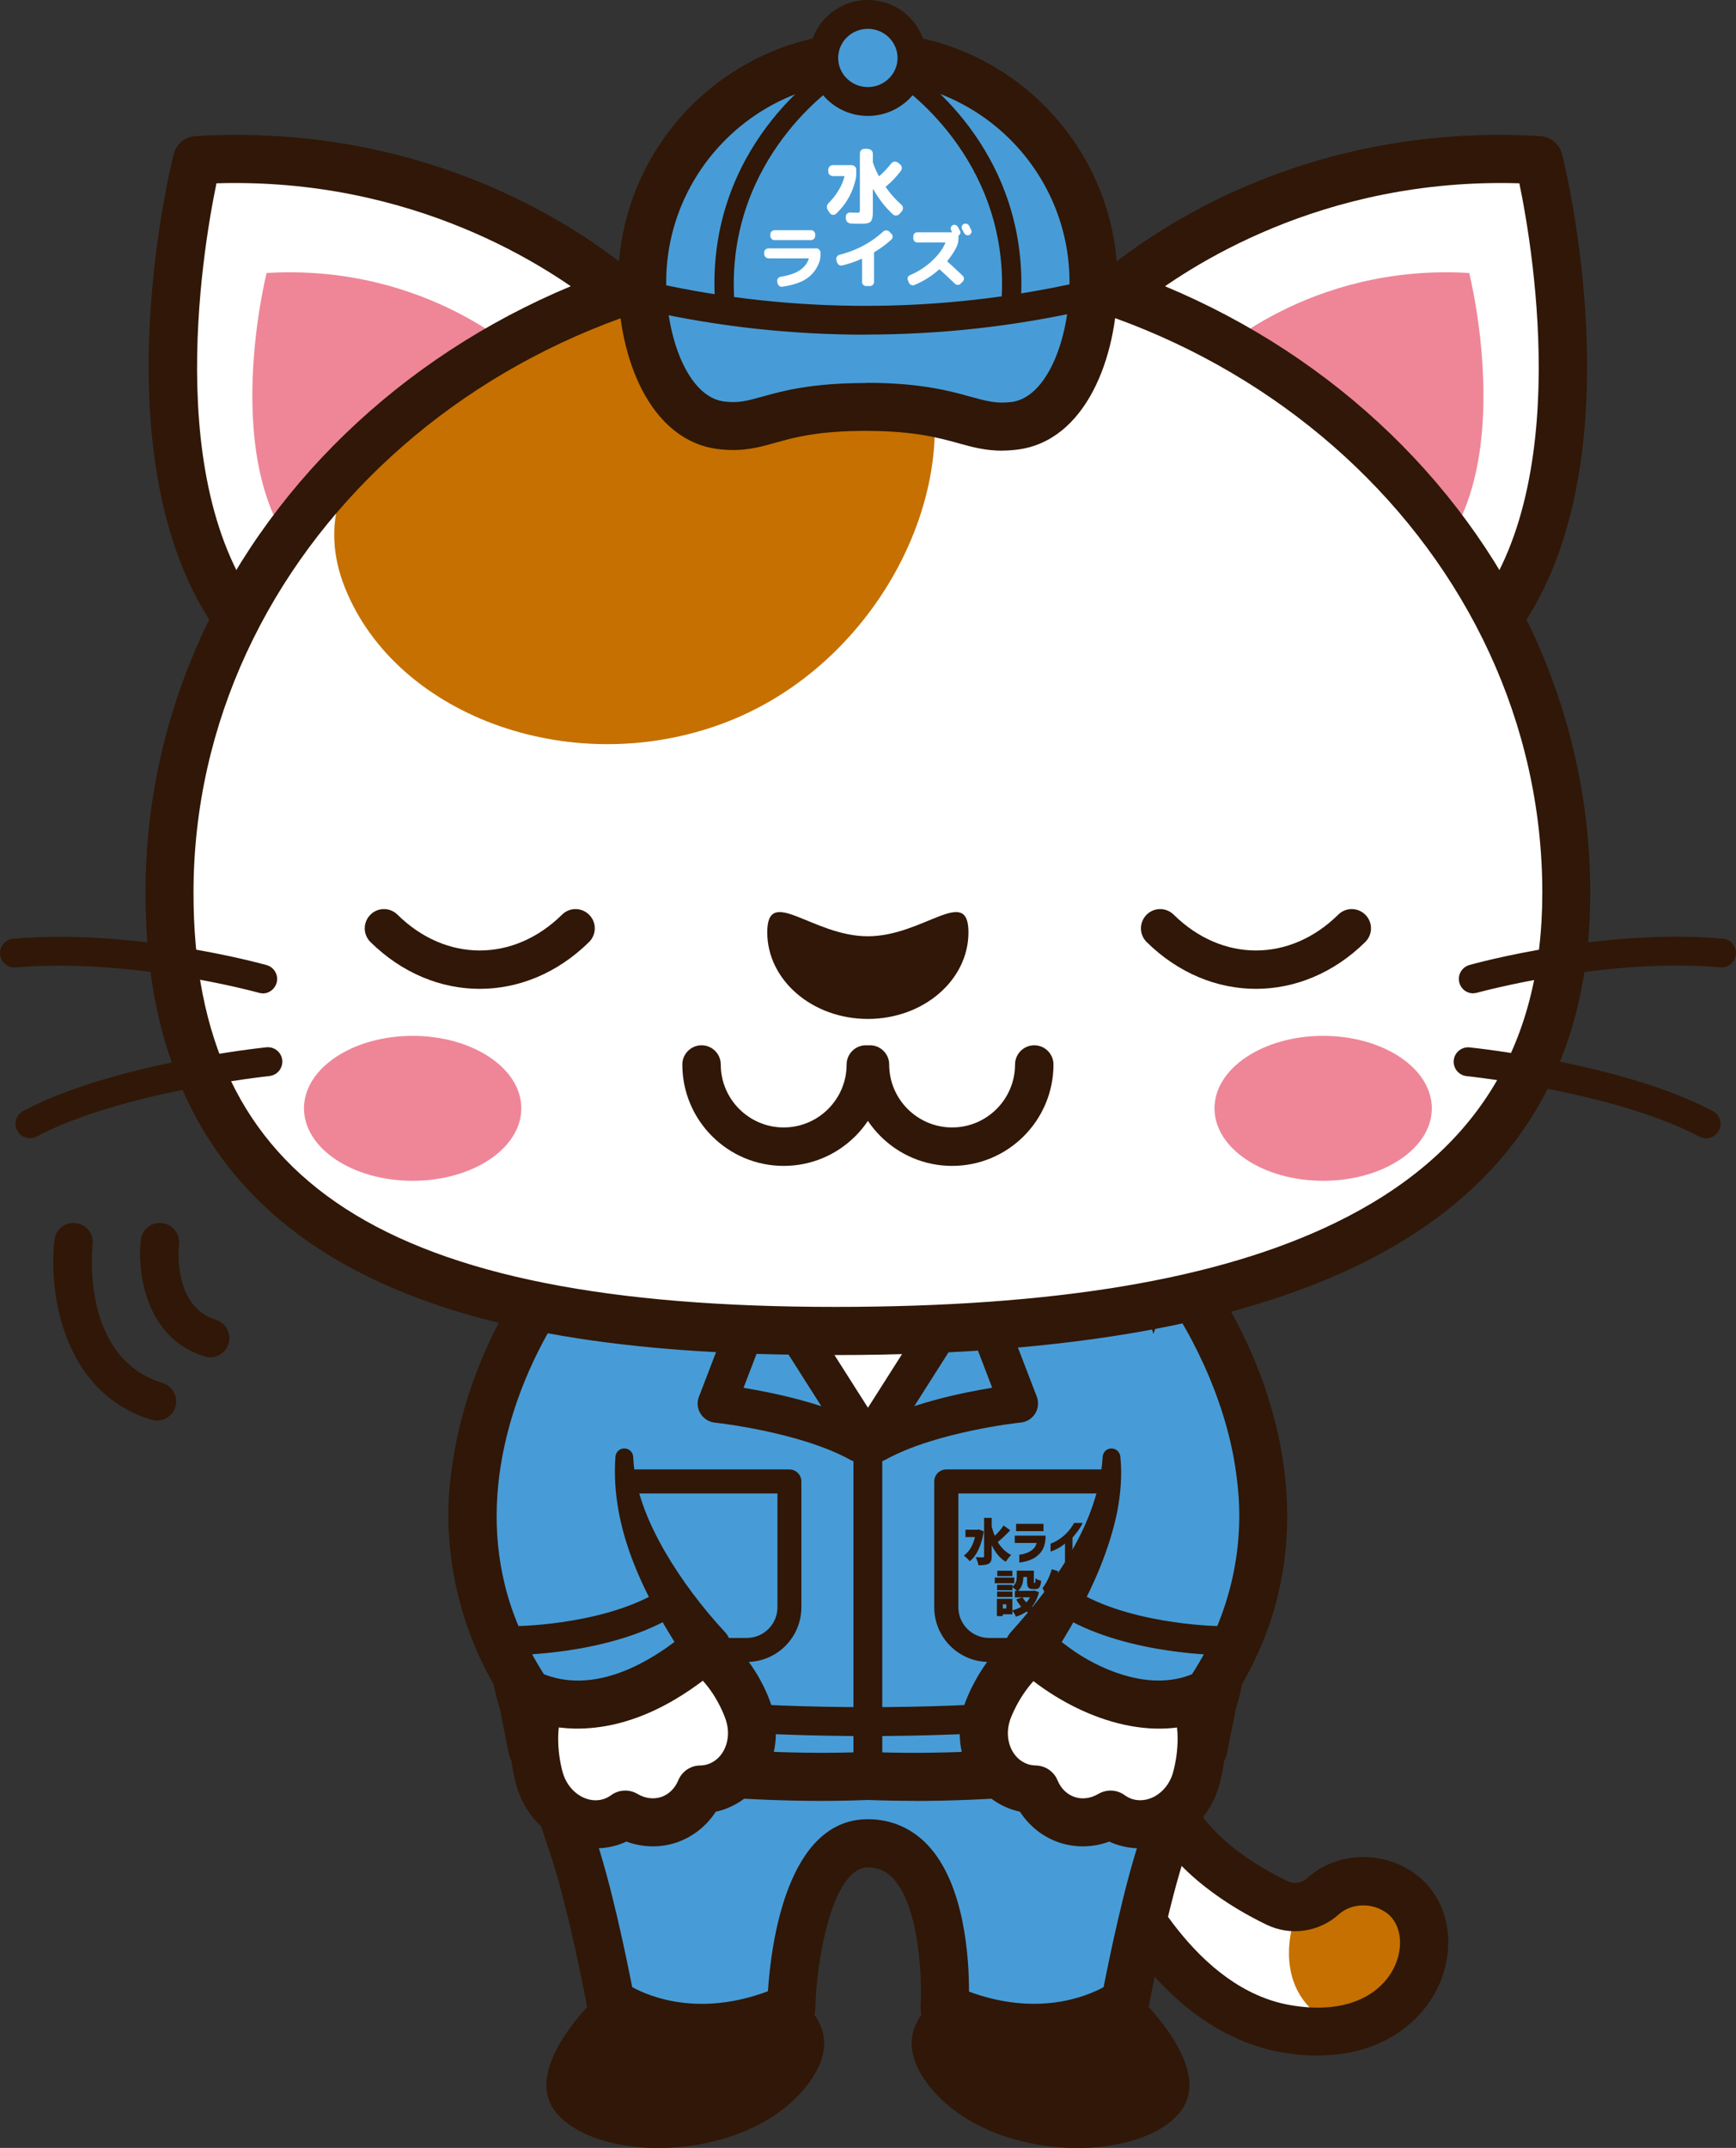 <?xml version="1.0" encoding="UTF-8"?><svg id="b" xmlns="http://www.w3.org/2000/svg" viewBox="0 0 180.69 223.47"><rect x="0" y="0" width="180.69" height="223.47" fill="#333333" stroke="none"/><defs><style>.d{fill:#c57000;}.e{fill:#ee8698;}.f{fill:#fff;}.g{fill:#479cd7;}.h{fill:#301707;}</style></defs><g id="c"><path class="f" d="M113.46,189.32s6.46,19.31,20.39,21.75c13.92,2.44,17.57-10.55,11.62-14.3-2.7-1.7-5.9-1.17-7.79.53-1.31,1.18-3.17,1.45-4.76.69-4.01-1.93-10.39-5.88-12.03-12l-7.44,3.33Z"/><path class="d" d="M135.1,198.57s-3.65,8.13,3.45,11.95c7.11,3.82,10.6-8.22,8.95-10.81s-5.95-5.27-12.41-1.15Z"/><path class="h" d="M137.17,213.87c-1.17,0-2.42-.11-3.74-.34-15.22-2.66-22.05-22.57-22.33-23.42-.41-1.22.18-2.55,1.35-3.08l7.44-3.33c.67-.3,1.43-.29,2.1.02.66.32,1.15.9,1.34,1.61,1.4,5.23,7.3,8.76,10.7,10.39.66.32,1.45.2,2-.3,2.92-2.63,7.35-2.95,10.79-.79,3.58,2.25,4.88,6.91,3.18,11.34-1.49,3.88-5.68,7.88-12.82,7.88ZM116.66,190.63c2.05,4.8,7.91,16.28,17.62,17.98,6.46,1.13,9.93-1.54,11.04-4.41.83-2.16.35-4.35-1.18-5.31-1.73-1.09-3.72-.69-4.78.27-2.07,1.86-5.02,2.29-7.52,1.09-3.61-1.74-9.56-5.31-12.33-10.89l-2.85,1.28ZM113.46,189.32h0,0Z"/><path class="h" d="M64.25,205.75s-10.93,9.03-6.18,14.26,20.12,4.88,26.14-3.33c5.23-7.13-4.28-10.46-4.28-10.46l-15.68-.48Z"/><path class="h" d="M116.42,205.75s10.93,9.03,6.18,14.26c-4.75,5.23-20.12,4.88-26.14-3.33-5.23-7.13,4.28-10.46,4.28-10.46l15.68-.48Z"/><path class="g" d="M90.33,170.51h-36.8s3.86,15.13,5.93,21.07c2.08,5.93,4.08,16.69,4.08,16.69,0,0,7.53,5.64,18.8.59,0,0,.35-17.1,7.98-17.1,9,0,7.98,17.1,7.98,17.1,11.28,5.04,18.8-.59,18.8-.59,0,0,2-10.76,4.08-16.69,2.08-5.93,5.93-21.07,5.93-21.07h-36.8Z"/><path class="h" d="M107.58,213.48c-2.97,0-6.44-.6-10.29-2.32-.95-.42-1.54-1.39-1.47-2.43.16-2.69-.06-10.33-2.89-13.33-.72-.77-1.55-1.12-2.59-1.12-3.66,0-5.38,9.54-5.48,14.65-.02.97-.59,1.84-1.48,2.23-12.47,5.58-20.97-.61-21.32-.88-.5-.38-.84-.93-.96-1.54-.02-.11-1.99-10.64-3.98-16.33-2.09-5.97-5.84-20.66-6-21.28-.19-.75-.02-1.54.45-2.15s1.2-.97,1.97-.97h73.59c.77,0,1.5.36,1.97.97s.64,1.4.45,2.15c-.16.62-3.91,15.31-6,21.28-1.99,5.68-3.96,16.22-3.98,16.33-.12.62-.46,1.17-.96,1.54-.25.18-4.38,3.2-11.03,3.2ZM65.8,206.74c1.85,1.01,6.97,3.11,14.13.43.32-4.9,1.97-17.9,10.4-17.9,2.42,0,4.57.93,6.24,2.7,3.82,4.06,4.29,11.68,4.29,15.24,7.09,2.61,12.18.53,14.01-.47.57-2.92,2.22-10.99,3.97-15.98,1.45-4.14,3.82-13.01,5.06-17.74H56.77c1.24,4.73,3.62,13.6,5.06,17.74,1.75,4.99,3.4,13.06,3.97,15.98Z"/><path class="g" d="M121.22,134.15h-61.78s-9.74,28.28-4.99,43.01l.95,4.75s17.35,3.56,34.93,2.85c17.58.71,34.93-2.85,34.93-2.85l.95-4.75c4.75-14.73-4.99-43.01-4.99-43.01Z"/><path class="h" d="M95.16,187.36c-1.6,0-3.21-.03-4.83-.09-17.66.71-34.71-2.76-35.43-2.9-.98-.2-1.75-.97-1.95-1.96l-.92-4.62c-4.85-15.38,4.64-43.27,5.05-44.45.35-1.01,1.3-1.69,2.36-1.69h61.78c1.07,0,2.02.68,2.36,1.69.41,1.18,9.9,29.07,5.05,44.45l-.92,4.62c-.2.99-.96,1.76-1.95,1.96-.65.13-14.79,3-30.6,3ZM90.33,182.27s.07,0,.1,0c14.03.58,28.05-1.66,32.71-2.5l.62-3.1c.02-.09.04-.19.07-.28,3.8-11.78-2.48-33.54-4.43-39.74h-58.15c-1.95,6.2-8.23,27.96-4.43,39.74.03.09.05.18.07.28l.62,3.1c4.66.84,18.7,3.07,32.71,2.5.03,0,.07,0,.1,0Z"/><path class="h" d="M90.33,184.37c-.83,0-1.5-.67-1.5-1.5v-42.34c0-.83.67-1.5,1.5-1.5s1.5.67,1.5,1.5v42.34c0,.83-.67,1.5-1.5,1.5Z"/><polygon class="f" points="90.33 150.19 81.79 136.74 98.88 136.74 90.33 150.19"/><path class="h" d="M90.33,152.19h0c-.68,0-1.32-.35-1.69-.93l-8.55-13.45c-.39-.62-.42-1.4-.06-2.04s1.02-1.04,1.75-1.04h17.09c.73,0,1.4.4,1.75,1.04s.33,1.42-.06,2.04l-8.55,13.45c-.37.58-1,.93-1.69.93ZM85.43,138.74l4.91,7.72,4.91-7.72h-9.81Z"/><path class="h" d="M89.47,152.13c-.33,0-.66-.08-.97-.25-5.28-2.92-14-3.86-14.09-3.87-.62-.06-1.17-.41-1.5-.94-.33-.53-.39-1.18-.16-1.76l2.86-7.44c.4-1.03,1.56-1.55,2.58-1.15,1.03.4,1.55,1.55,1.15,2.58l-1.95,5.09c3.25.53,8.92,1.71,13.05,4,.97.54,1.32,1.75.78,2.72-.37.66-1.05,1.03-1.75,1.03Z"/><path class="h" d="M91.19,152.13c-.7,0-1.39-.37-1.75-1.03-.54-.97-.19-2.18.78-2.72,4.13-2.29,9.8-3.47,13.05-4l-1.95-5.09c-.4-1.03.12-2.19,1.15-2.58,1.03-.4,2.19.12,2.58,1.15l2.86,7.44c.22.58.16,1.23-.16,1.76-.33.53-.88.88-1.5.94-.09,0-8.81.95-14.09,3.87-.31.17-.64.25-.97.25Z"/><path class="h" d="M77.73,172.91h-11.21c-3.14,0-5.69-2.55-5.69-5.69v-13.09c0-.69.56-1.25,1.25-1.25h20.08c.69,0,1.25.56,1.25,1.25v13.09c0,3.14-2.55,5.69-5.69,5.69ZM63.33,155.38v11.84c0,1.76,1.43,3.19,3.19,3.19h11.21c1.76,0,3.19-1.43,3.19-3.19v-11.84h-17.58Z"/><path class="h" d="M101.89,159.13l.5.19c-.11.72-.29,1.35-.54,1.88-.25.54-.56.95-.92,1.23-.07-.09-.16-.2-.29-.32-.13-.12-.24-.21-.32-.27.56-.4.95-1.04,1.16-1.92h-.99v-.77h1.25l.13-.03ZM104.45,158.71l.7.5c-.51.54-.95.94-1.3,1.22.37.62.84,1.07,1.4,1.35-.09.08-.19.19-.3.33-.11.14-.2.27-.27.38-.6-.37-1.09-.95-1.46-1.74v1.15c0,.22-.02.39-.07.51-.05.12-.13.22-.25.28-.19.11-.54.16-1.06.16-.01-.12-.05-.26-.11-.42-.06-.17-.12-.31-.18-.42.21.01.46.02.75.02.09,0,.13-.04.13-.13v-3.98h.79v.9c.08.33.19.66.32.97.38-.36.68-.72.92-1.08Z"/><path class="h" d="M105.62,160.53v-.76h3.21c0,.44-.06.83-.18,1.15-.12.33-.3.59-.52.8-.22.21-.45.37-.68.48-.23.11-.45.19-.66.24-.21.05-.38.08-.5.1-.13.02-.2.03-.2.03v-.82s.06,0,.16-.02c.11-.01.24-.04.4-.09.16-.04.33-.11.5-.2.17-.09.33-.21.46-.35.13-.15.23-.34.29-.56h-2.28ZM105.76,159.3v-.76h2.85v.76h-2.85Z"/><path class="h" d="M112.69,158.46c-.14.29-.31.57-.51.83-.2.26-.38.49-.55.68v2.67h-.78v-2.05c-.25.21-.5.38-.73.5s-.42.21-.56.26c-.14.05-.21.07-.21.07v-.82s.09-.03.25-.1.38-.18.63-.35c.26-.16.52-.38.8-.66.28-.28.53-.63.77-1.04h.89Z"/><path class="h" d="M113.24,159.38v-.82h2.64v-.34h.34v.73h-.22c-.06.25-.14.48-.23.71-.15.33-.3.64-.48.91.15.2.3.38.44.55.15.17.27.29.38.38.11.09.16.14.17.14v.97c-.18-.13-.34-.26-.48-.39-.15-.12-.3-.28-.46-.45s-.33-.37-.48-.59c-.2.25-.41.47-.62.66-.21.19-.4.34-.58.45-.18.12-.32.2-.43.25-.11.05-.17.08-.17.08v-.91c.29-.15.54-.33.77-.55.23-.22.44-.46.65-.74.2-.27.39-.62.55-1.05h-1.79ZM116.41,158.94v-.73h.34v.73h-.34Z"/><path class="h" d="M105.57,164.13v.59h-2.03v-.59h2.03ZM107.66,165.48l.48.17c-.15.61-.4,1.11-.73,1.51.3.18.63.31.98.39-.08.08-.17.18-.26.3-.09.13-.17.24-.22.35-.41-.13-.76-.3-1.06-.53-.32.22-.69.4-1.11.53-.09-.22-.21-.44-.37-.63v.38h-.99v.19h-.62v-1.8h1.61v1.2c.35-.09.66-.21.92-.38-.2-.23-.37-.48-.51-.76l.63-.21h-.78v-.67h.21c-.16-.17-.31-.3-.46-.39v.32h-1.6v-.56h1.6v.18c.18-.14.3-.29.36-.46.06-.17.09-.36.09-.58v-.62h1.78v1.11c0,.08,0,.13,0,.14s.02.03.04.03h.05s.03-.01.04-.03c.01-.02.02-.07.03-.14,0-.07.01-.18.01-.32.12.11.32.2.59.26-.03.33-.09.55-.18.68-.09.12-.23.19-.42.19h-.27c-.23,0-.38-.06-.47-.17s-.13-.32-.13-.63v-.46h-.39c0,.65-.19,1.13-.55,1.44h1.56l.12-.03ZM105.38,165.59v.56h-1.6v-.56h1.6ZM105.37,163.42v.56h-1.57v-.56h1.57ZM104.74,167.35v-.44h-.36v.44h.36ZM107.19,166.18h-.76c.09.18.22.36.4.53.16-.17.28-.34.37-.53Z"/><path class="h" d="M113.41,164.7v.64h-2.66v.52c0,1.08-.18,1.87-.54,2.37-.08-.12-.23-.25-.45-.4v.37h-.7v-2.43c-.06.09-.13.18-.21.28-.03-.1-.08-.24-.15-.42s-.14-.32-.19-.42c.19-.23.38-.52.55-.87s.31-.71.41-1.08l.68.21-.05.16h.66v-.33h.68v.33h.64v-.33h.69v.33h.62v.64h-.62v.31h-.69v-.31h-.64v.31h-.68v-.31h-.66v-.63c-.09.27-.2.55-.33.84v3.15c.21-.39.32-.99.32-1.78v-1.15h3.32ZM113.3,165.54v2.06c0,.14-.01.25-.04.33-.02.08-.07.14-.15.19-.12.07-.31.1-.57.1-.02-.19-.07-.37-.15-.56.11,0,.19,0,.23,0,.03,0,.05-.02.05-.06v-.15h-.34v.76h-.56v-.76h-.31v.76h-.61v-2.65h2.44ZM111.77,166.07h-.31v.21h.31v-.21ZM111.47,166.96h.31v-.2h-.31v.2ZM112.68,166.07h-.34v.21h.34v-.21ZM112.34,166.96h.34v-.2h-.34v.2Z"/><path class="h" d="M114.14,172.91h-11.21c-3.14,0-5.69-2.55-5.69-5.69v-13.09c0-.69.56-1.25,1.25-1.25h20.08c.69,0,1.25.56,1.25,1.25v13.09c0,3.14-2.55,5.69-5.69,5.69ZM99.75,155.38v11.84c0,1.76,1.43,3.19,3.19,3.19h11.21c1.76,0,3.19-1.43,3.19-3.19v-11.84h-17.58Z"/><path class="h" d="M90.33,180.62c-11.98,0-23.97-.91-35.87-2.73-.82-.12-1.38-.89-1.26-1.71.12-.82.89-1.38,1.71-1.26,23.5,3.59,47.33,3.59,70.83,0,.83-.12,1.58.44,1.71,1.26.12.82-.44,1.58-1.26,1.71-11.9,1.82-23.88,2.73-35.87,2.73Z"/><path class="f" d="M63.28,170.39c-10.35,3.46-7.36,13.99-7.02,15,1.1,3.28,4.41,5.14,7.4,4.14.52-.17.99-.43,1.42-.74,1.37.81,2.99,1.05,4.53.54,1.54-.52,2.69-1.69,3.3-3.16.53,0,1.06-.09,1.58-.26,2.99-1,4.52-4.47,3.43-7.75-.34-1.02-4.28-11.23-14.63-7.77Z"/><path class="h" d="M61.98,192.3c-1.35,0-2.7-.36-3.96-1.05-1.94-1.09-3.41-2.89-4.14-5.07-.13-.38-1.22-3.82-.6-7.77.56-3.53,2.61-8.2,9.2-10.4,10.43-3.49,16.2,4.59,17.79,9.35.73,2.18.63,4.5-.26,6.54-.94,2.12-2.62,3.67-4.74,4.38-.25.08-.51.16-.77.21-.98,1.51-2.42,2.64-4.1,3.21-1.68.56-3.51.52-5.2-.1-.25.11-.5.21-.75.3-.81.27-1.64.4-2.47.4ZM67.32,172.19c-.98,0-2.06.17-3.25.57-3.43,1.15-5.34,3.25-5.84,6.44-.45,2.82.39,5.38.4,5.4.33,1,.99,1.81,1.84,2.29.78.43,1.63.53,2.4.27.26-.09.5-.22.74-.39.81-.59,1.88-.64,2.74-.13.8.47,1.67.58,2.47.32.79-.27,1.42-.88,1.78-1.74.38-.92,1.27-1.53,2.27-1.54.29,0,.57-.05.83-.14.77-.26,1.39-.85,1.75-1.66.39-.89.43-1.93.1-2.93-.26-.79-2.45-6.76-8.22-6.76Z"/><path class="g" d="M64.98,151.57l-6.65-19.49s-18.06,22.34-3.43,44.05c0,0,7.65,4.82,18.61-4.77,0,0-9-10.76-8.52-19.79Z"/><path class="h" d="M60.27,133.66c-6.46,8.75-10.39,20.36-7.74,31.16.84,3.53,2.42,6.86,4.44,9.92l-.74-.72c-.05-.03.04.02.08.04,5.45,2.36,11.42-1,15.55-4.57,0,0-.27,3.48-.27,3.48-4.22-6.35-8.11-13.61-7.53-21.45.05-.51.51-.88,1.02-.82.48.05.83.46.83.92.15,3.43,1.53,6.72,3.27,9.76,1.72,2.97,3.94,5.91,6.25,8.39.89.93.86,2.41-.08,3.3-4.31,3.79-9.66,6.89-15.61,6.77-1.94-.05-3.93-.44-5.7-1.32-.4-.19-.97-.54-1.21-.96-4.76-6.96-6.98-15.78-5.89-24.16,1.03-8.36,4.43-16.17,9.44-22.88,2.13-2.56,5.96.5,3.89,3.14h0Z"/><path class="h" d="M54.03,172.17c-.82,0-1.49-.66-1.5-1.48-.01-.83.65-1.51,1.48-1.52.1,0,9.72-.18,15.33-4.1.68-.47,1.61-.31,2.09.37.47.68.31,1.62-.37,2.09-6.38,4.45-16.58,4.63-17.01,4.64h-.02Z"/><path class="f" d="M117.39,170.39c10.35,3.46,7.36,13.99,7.02,15-1.1,3.28-4.41,5.14-7.4,4.14-.52-.17-.99-.43-1.42-.74-1.37.81-2.99,1.05-4.53.54-1.54-.52-2.69-1.69-3.3-3.16-.53,0-1.06-.09-1.58-.26-2.99-1-4.52-4.47-3.43-7.75.34-1.02,4.28-11.23,14.63-7.77Z"/><path class="h" d="M118.68,192.3c-.83,0-1.66-.13-2.47-.4-.25-.08-.5-.18-.75-.3-1.69.62-3.52.66-5.2.1-1.68-.56-3.12-1.7-4.1-3.21-.26-.06-.52-.13-.78-.21-2.12-.71-3.8-2.26-4.74-4.38-.9-2.04-.99-4.36-.26-6.54.13-.38,1.32-3.78,4.19-6.57,2.57-2.48,7.01-4.99,13.6-2.78,6.59,2.2,8.64,6.87,9.2,10.4.62,3.95-.47,7.39-.6,7.77-.73,2.18-2.2,3.98-4.14,5.06-1.25.7-2.6,1.05-3.96,1.05ZM115.59,186.29c.52,0,1.03.16,1.47.48.24.17.49.3.74.39.77.25,1.62.16,2.4-.27.85-.48,1.51-1.29,1.84-2.29,0-.03.85-2.58.4-5.4-.5-3.19-2.41-5.29-5.84-6.44s-6.22-.61-8.54,1.63c-2.06,1.99-2.92,4.53-2.93,4.56-.33,1-.3,2.04.09,2.93.36.81.98,1.4,1.75,1.66.26.09.53.13.83.14,1,.02,1.89.62,2.27,1.54.35.86.99,1.47,1.78,1.74.79.27,1.67.15,2.47-.32.39-.23.83-.35,1.27-.35Z"/><path class="g" d="M122.34,132.08l-6.65,19.49c.48,9.03-8.52,19.79-8.52,19.79,10.96,9.59,18.61,4.77,18.61,4.77,14.63-21.71-3.43-44.05-3.43-44.05Z"/><path class="h" d="M124.29,130.51c7.44,9.99,11.73,23.08,8.71,35.49-.99,4.14-2.83,8.03-5.15,11.53-.19.3-.46.54-.74.72-6.37,3.47-14.1.79-19.46-3.28,0,0-2.13-1.72-2.13-1.72,0,0-.18-.16-.18-.16-.94-.88-.99-2.36-.11-3.3,4.51-5.02,9.1-11.27,9.54-18.21.02-.51.45-.91.96-.88.46.02.83.38.88.83.2,1.96.03,3.92-.34,5.82-.79,3.78-2.32,7.32-4.14,10.69-.93,1.69-1.87,3.28-3.05,4.93,0,0-.27-3.49-.27-3.48,1.07.87,2.59,2.09,3.75,2.79,3.5,2.15,8.09,3.53,11.88,1.74,0,0-.74.72-.74.72,4.13-6.09,5.99-13.45,5.05-20.77-.41-3.65-1.45-7.25-2.88-10.69-1.43-3.39-3.3-6.78-5.52-9.68-1.97-2.62,1.83-5.64,3.93-3.09h0Z"/><path class="h" d="M126.63,172.17h-.02c-.43,0-10.63-.19-17.01-4.64-.68-.47-.85-1.41-.37-2.09.47-.68,1.41-.85,2.09-.37,5.61,3.91,15.24,4.1,15.33,4.1.83.01,1.49.69,1.48,1.52-.01.82-.68,1.48-1.5,1.48Z"/><path class="f" d="M65.74,31.59s-16.86-16.62-45.24-14.94c0,0-9.55,37.68,8.66,52.41l36.58-37.48Z"/><path class="h" d="M29.16,71.57c-.55,0-1.11-.18-1.57-.56-19.23-15.56-9.91-53.37-9.51-54.97.27-1.06,1.19-1.82,2.28-1.88,29.16-1.74,46.42,14.94,47.14,15.65.98.97,1,2.54.03,3.53l-36.58,37.48c-.49.5-1.14.75-1.79.75ZM22.53,19.07c-1.49,7.18-5.99,33.96,6.52,46.54L62.09,31.76c-4.89-3.88-18.97-13.31-39.56-12.69Z"/><path class="e" d="M54.62,37.27s-10.02-9.87-26.87-8.87c0,0-5.67,22.38,5.14,31.14l21.73-22.26Z"/><path class="f" d="M114.92,31.59s16.86-16.62,45.24-14.94c0,0,9.55,37.68-8.66,52.41l-36.58-37.48Z"/><path class="h" d="M151.5,71.57c-.65,0-1.3-.25-1.79-.75l-36.58-37.48c-.96-.98-.95-2.56.03-3.53.72-.71,17.98-17.4,47.14-15.65,1.09.06,2.01.83,2.28,1.88.41,1.6,9.72,39.41-9.51,54.97-.46.37-1.02.56-1.57.56ZM118.58,31.76l33.04,33.85c12.51-12.58,8.01-39.36,6.52-46.54-20.61-.62-34.67,8.81-39.56,12.69Z"/><path class="e" d="M126.05,37.27s10.02-9.87,26.87-8.87c0,0,5.67,22.38-5.14,31.14l-21.73-22.26Z"/><path class="f" d="M163.02,92.89c0,36.86-35.98,45.58-76.13,45.58s-69.26-8.72-69.26-45.58S50.19,26.14,90.33,26.14s72.69,29.88,72.69,66.75Z"/><path class="d" d="M95.73,36.04c5.42,13.49-3.7,32.49-19.7,38.92-16,6.43-34.69-.28-40.11-13.77-5.42-13.49,9.53-23.12,25.53-29.56,16-6.43,28.86-9.09,34.28,4.4Z"/><path class="h" d="M86.9,140.98c-33.41,0-71.76-5.47-71.76-48.08,0-38.18,33.73-69.25,75.19-69.25s75.19,31.06,75.19,69.25c0,32.36-25.72,48.08-78.63,48.08ZM90.33,28.64c-38.7,0-70.19,28.82-70.19,64.25,0,30.2,19.96,43.08,66.76,43.08,22.9,0,39.92-2.85,52.03-8.72,14.53-7.04,21.6-18.28,21.6-34.37,0-35.43-31.49-64.25-70.19-64.25Z"/><path class="h" d="M79.86,97c0,4.97,4.69,9.01,10.47,9.01,5.78,0,10.47-4.03,10.47-9.01,0-4.97-4.69.41-10.47.41-5.78,0-10.47-5.38-10.47-.41Z"/><ellipse class="e" cx="42.95" cy="115.31" rx="11.31" ry="7.54"/><ellipse class="e" cx="137.72" cy="115.31" rx="11.31" ry="7.54"/><path class="h" d="M27.35,103.35c-.13,0-.27-.02-.41-.06-.13-.04-13.35-3.68-25.31-2.64-.82.07-1.55-.54-1.62-1.36-.07-.83.54-1.55,1.36-1.62,12.51-1.09,25.82,2.58,26.38,2.74.8.22,1.26,1.05,1.04,1.85-.19.66-.79,1.1-1.44,1.1Z"/><path class="h" d="M3.12,118.42c-.54,0-1.06-.29-1.33-.8-.39-.73-.11-1.64.62-2.03,9.31-4.93,24.67-6.56,25.32-6.63.83-.08,1.56.51,1.65,1.34.08.82-.51,1.56-1.34,1.65-.15.02-15.44,1.64-24.22,6.29-.22.12-.46.17-.7.17Z"/><path class="h" d="M153.34,103.35c-.66,0-1.26-.43-1.44-1.1-.22-.8.24-1.62,1.04-1.85.56-.16,13.87-3.83,26.38-2.74.83.07,1.44.8,1.36,1.62-.07.83-.82,1.44-1.62,1.36-11.96-1.04-25.18,2.61-25.31,2.64-.13.04-.27.06-.41.06Z"/><path class="h" d="M177.57,118.42c-.24,0-.48-.06-.7-.17-8.79-4.65-24.07-6.28-24.22-6.29-.82-.09-1.42-.82-1.34-1.65.09-.82.82-1.42,1.65-1.34.65.07,16.01,1.7,25.32,6.63.73.39,1.01,1.29.62,2.03-.27.51-.79.8-1.33.8Z"/><path class="h" d="M99.1,121.3c-5.82,0-10.55-4.73-10.55-10.55,0-1.1.9-2,2-2s2,.9,2,2c0,3.61,2.94,6.55,6.55,6.55s6.55-2.94,6.55-6.55c0-1.1.9-2,2-2s2,.9,2,2c0,5.82-4.73,10.55-10.55,10.55Z"/><path class="h" d="M81.57,121.3c-5.82,0-10.55-4.73-10.55-10.55,0-1.1.9-2,2-2s2,.9,2,2c0,3.61,2.94,6.55,6.55,6.55s6.55-2.94,6.55-6.55c0-1.1.9-2,2-2s2,.9,2,2c0,5.82-4.73,10.55-10.55,10.55Z"/><path class="g" d="M90.39,5.88c-12.97-.03-23.52,10.46-23.55,23.43-.02,7.05,2.88,14.26,8.21,14.93,4.47.57,5.35-1.93,15.26-1.91,9.48.02,10.78,2.52,15.25,1.98,5.33-.65,8.25-7.83,8.27-14.89.03-12.97-10.46-23.52-23.43-23.55Z"/><path class="h" d="M104.32,46.89c-1.75,0-3.15-.38-4.61-.79-2.03-.56-4.56-1.25-9.41-1.27-5.11-.02-7.63.68-9.62,1.24-1.77.5-3.45.96-5.95.65-7.17-.91-10.41-9.67-10.39-17.42.04-14.31,11.69-25.93,25.99-25.93h.06c14.33.03,25.96,11.72,25.93,26.05-.02,7.75-3.3,16.49-10.46,17.36-.54.07-1.05.1-1.54.1ZM90.16,39.83h.15c5.52.01,8.53.84,10.73,1.45,1.67.46,2.68.73,4.21.55,3.78-.46,6.05-6.67,6.07-12.41.03-11.58-9.37-21.01-20.94-21.04-11.54,0-21.01,9.37-21.04,20.94-.01,5.74,2.24,11.96,6.02,12.45,1.49.19,2.37-.06,3.97-.5,2.15-.6,5.09-1.42,10.83-1.42Z"/><path class="h" d="M90.09,34.82c-7.57,0-15.13-.81-22.49-2.44-.81-.18-1.32-.98-1.14-1.79.18-.81.98-1.31,1.79-1.14,14.46,3.2,29.73,3.16,44.17-.11.81-.18,1.61.32,1.79,1.13.18.81-.32,1.61-1.13,1.79-7.52,1.7-15.25,2.55-22.99,2.55Z"/><path class="h" d="M75.4,32c-.53,0-.97-.41-1-.95-.83-15.84,11.26-23.73,11.78-24.05.46-.29,1.08-.16,1.38.31.3.46.16,1.08-.3,1.38-.12.07-11.62,7.62-10.85,22.26.03.55-.4,1.02-.95,1.05-.02,0-.04,0-.05,0Z"/><path class="h" d="M105.26,32s-.04,0-.05,0c-.55-.03-.97-.5-.95-1.05.77-14.65-10.74-22.19-10.85-22.26-.46-.3-.6-.92-.3-1.38.3-.47.92-.6,1.38-.31.51.33,12.6,8.21,11.78,24.05-.03.53-.47.95-1,.95Z"/><path class="f" d="M86.37,22.16l-.21-.31c-.08-.12-.1-.24-.09-.38s.08-.25.18-.35c.38-.37.71-.79,1.01-1.28s.51-.97.63-1.45c.01-.05,0-.07-.05-.07h-1.14c-.13,0-.25-.05-.35-.14-.1-.09-.14-.21-.14-.34v-.17c0-.13.05-.25.14-.35.1-.1.21-.14.35-.14h1.93c.13,0,.25.05.35.14.1.1.14.21.14.35v.65c-.12.74-.36,1.45-.73,2.14-.37.68-.83,1.28-1.38,1.79-.1.09-.21.12-.34.1-.12-.02-.23-.08-.3-.19ZM90.37,15.51c.13,0,.25.05.34.14.09.1.14.21.14.34v.85c0,.05,0,.1.03.14,0,0,0,0,0,0s0,0,0,0c.14.41.33.85.58,1.31,0,.02.02.03.04.03s.04,0,.05-.02c.42-.37.82-.8,1.21-1.29.08-.1.19-.17.32-.19s.25.01.36.09l.22.17c.11.08.18.19.2.32.02.13-.01.26-.09.37-.46.61-.97,1.15-1.54,1.62-.05.04-.05.07-.02.11.46.65.99,1.25,1.6,1.79.1.09.16.2.17.33.01.13-.02.25-.11.35l-.24.28c-.09.1-.2.16-.34.17-.14.01-.25-.03-.35-.12-.77-.7-1.46-1.58-2.05-2.62-.01,0-.02,0-.04.02v2.03c0,.26,0,.47-.01.62s-.03.29-.07.42-.09.23-.14.28c-.05.06-.14.11-.26.15-.12.04-.25.07-.39.07s-.32.01-.56.01c-.17,0-.46,0-.86-.03-.14,0-.26-.06-.36-.15-.1-.09-.15-.21-.16-.35v-.18c-.01-.13.03-.24.12-.33s.2-.14.34-.13c.21.01.43.02.66.02.17,0,.27-.02.3-.05.03-.03.04-.13.04-.3v-5.82c0-.13.05-.25.14-.34s.21-.14.35-.14h.39Z"/><path class="f" d="M79.97,26.87c-.12,0-.22-.04-.3-.13s-.13-.19-.13-.3v-.17c0-.12.04-.22.13-.3s.19-.13.3-.13h5c.12,0,.22.04.3.13s.13.19.13.3v.17c0,.33-.04.6-.13.84-.27.73-.71,1.3-1.32,1.71s-1.45.68-2.52.84c-.12.02-.22,0-.32-.08-.1-.08-.16-.17-.18-.29l-.03-.19c-.02-.11,0-.21.07-.3.07-.09.16-.15.27-.17.84-.14,1.5-.35,1.97-.66.47-.3.79-.7.97-1.2.01-.04,0-.06-.04-.06h-4.16ZM80.61,23.95h3.81c.12,0,.22.04.3.13.09.09.13.19.13.3v.17c0,.12-.04.22-.13.3-.09.09-.19.13-.3.13h-3.81c-.12,0-.22-.04-.3-.13s-.13-.19-.13-.3v-.17c0-.12.04-.22.13-.3.09-.08.19-.13.3-.13Z"/><path class="f" d="M87.12,27.29l-.07-.26c-.03-.11,0-.22.06-.32.06-.1.15-.17.27-.2,1.76-.45,3.27-1.25,4.55-2.42.08-.08.19-.12.31-.12s.22.04.31.12l.23.23c.09.09.13.18.13.3s-.04.21-.12.29c-.52.48-1.11.92-1.78,1.32-.04.02-.06.05-.04.09v3.02c0,.12-.04.21-.12.3-.08.08-.18.12-.3.12h-.4c-.12,0-.21-.04-.3-.12-.08-.08-.12-.18-.12-.3v-2.37s0-.03-.02-.03c-.02,0-.03,0-.05,0-.69.3-1.36.53-2.02.68-.12.02-.22,0-.32-.06-.1-.07-.16-.16-.19-.27Z"/><path class="f" d="M94.61,29.4l-.11-.23c-.05-.1-.05-.2-.01-.31.04-.11.12-.18.22-.23.85-.36,1.61-.85,2.27-1.46s1.14-1.24,1.41-1.88c.02-.04,0-.06-.04-.06h-2.87c-.12,0-.21-.04-.3-.13-.08-.09-.12-.19-.12-.3v-.21c0-.12.04-.21.12-.3s.18-.12.3-.12h3.57s.03,0,.03-.02c0-.01,0-.02,0-.03-.01-.02-.02-.05-.04-.08s-.03-.06-.04-.08c-.05-.1-.06-.19-.03-.3.03-.1.1-.18.19-.23.1-.05.2-.06.3-.02s.18.1.24.2c.02.04.06.11.11.2.04.09.08.15.11.2.09.19.05.35-.12.48-.03.02-.04.05-.04.1h0v.22c0,.3-.06.57-.17.82-.24.51-.57,1.01-.98,1.51-.03.04-.02.06.02.09.44.39.96.88,1.57,1.46.09.09.13.19.13.3,0,.12-.04.22-.12.3l-.22.22c-.09.09-.18.13-.3.13s-.21-.04-.3-.12c-.48-.47-1-.96-1.57-1.47-.04-.02-.06-.03-.09,0-.76.68-1.61,1.21-2.55,1.6-.11.05-.22.05-.33,0-.11-.04-.19-.12-.25-.23ZM100.87,23.49s.06.12.11.22c.05.1.08.16.1.2.05.1.06.2.02.3-.04.1-.1.18-.2.23-.1.05-.2.06-.3.02-.1-.03-.18-.1-.24-.2-.04-.09-.12-.23-.22-.41-.05-.1-.06-.2-.03-.31.03-.1.1-.18.2-.23.1-.05.21-.06.32-.02s.19.1.24.2Z"/><path class="h" d="M49.94,102.88c-4.04,0-8.08-1.62-11.38-4.87-.79-.78-.79-2.04-.02-2.83.77-.79,2.04-.8,2.83-.02,5.04,4.97,12.09,4.97,17.13,0,.79-.78,2.05-.77,2.83.02.78.79.77,2.05-.02,2.83-3.3,3.25-7.34,4.87-11.38,4.87Z"/><path class="h" d="M130.73,102.88c-4.04,0-8.08-1.62-11.38-4.87-.79-.78-.79-2.04-.02-2.83.77-.79,2.04-.8,2.83-.02,5.04,4.97,12.09,4.97,17.13,0,.79-.78,2.05-.77,2.83.02.78.79.77,2.05-.02,2.83-3.3,3.25-7.34,4.87-11.38,4.87Z"/><ellipse class="g" cx="90.33" cy="6.03" rx="4.59" ry="4.53"/><path class="h" d="M90.33,12.06c-3.36,0-6.09-2.71-6.09-6.03s2.73-6.03,6.09-6.03,6.09,2.71,6.09,6.03-2.73,6.03-6.09,6.03ZM90.33,3c-1.71,0-3.09,1.36-3.09,3.03s1.39,3.03,3.09,3.03,3.09-1.36,3.09-3.03-1.39-3.03-3.09-3.03Z"/><path class="h" d="M21.88,141.21c-.2,0-.39-.03-.59-.09-6.15-1.89-7.02-8.76-6.63-12.12.13-1.1,1.13-1.89,2.22-1.75,1.1.13,1.88,1.12,1.75,2.22-.03.3-.65,6.46,3.83,7.84,1.06.32,1.65,1.44,1.32,2.5-.26.86-1.06,1.41-1.91,1.41Z"/><path class="h" d="M16.34,147.8c-.2,0-.39-.03-.59-.09-9.37-2.88-10.69-13.5-10.08-18.71.13-1.1,1.13-1.89,2.22-1.75,1.1.13,1.88,1.12,1.75,2.22h0c-.05.48-1.24,11.8,7.28,14.42,1.06.32,1.65,1.44,1.32,2.5-.26.86-1.06,1.41-1.91,1.41Z"/></g></svg>